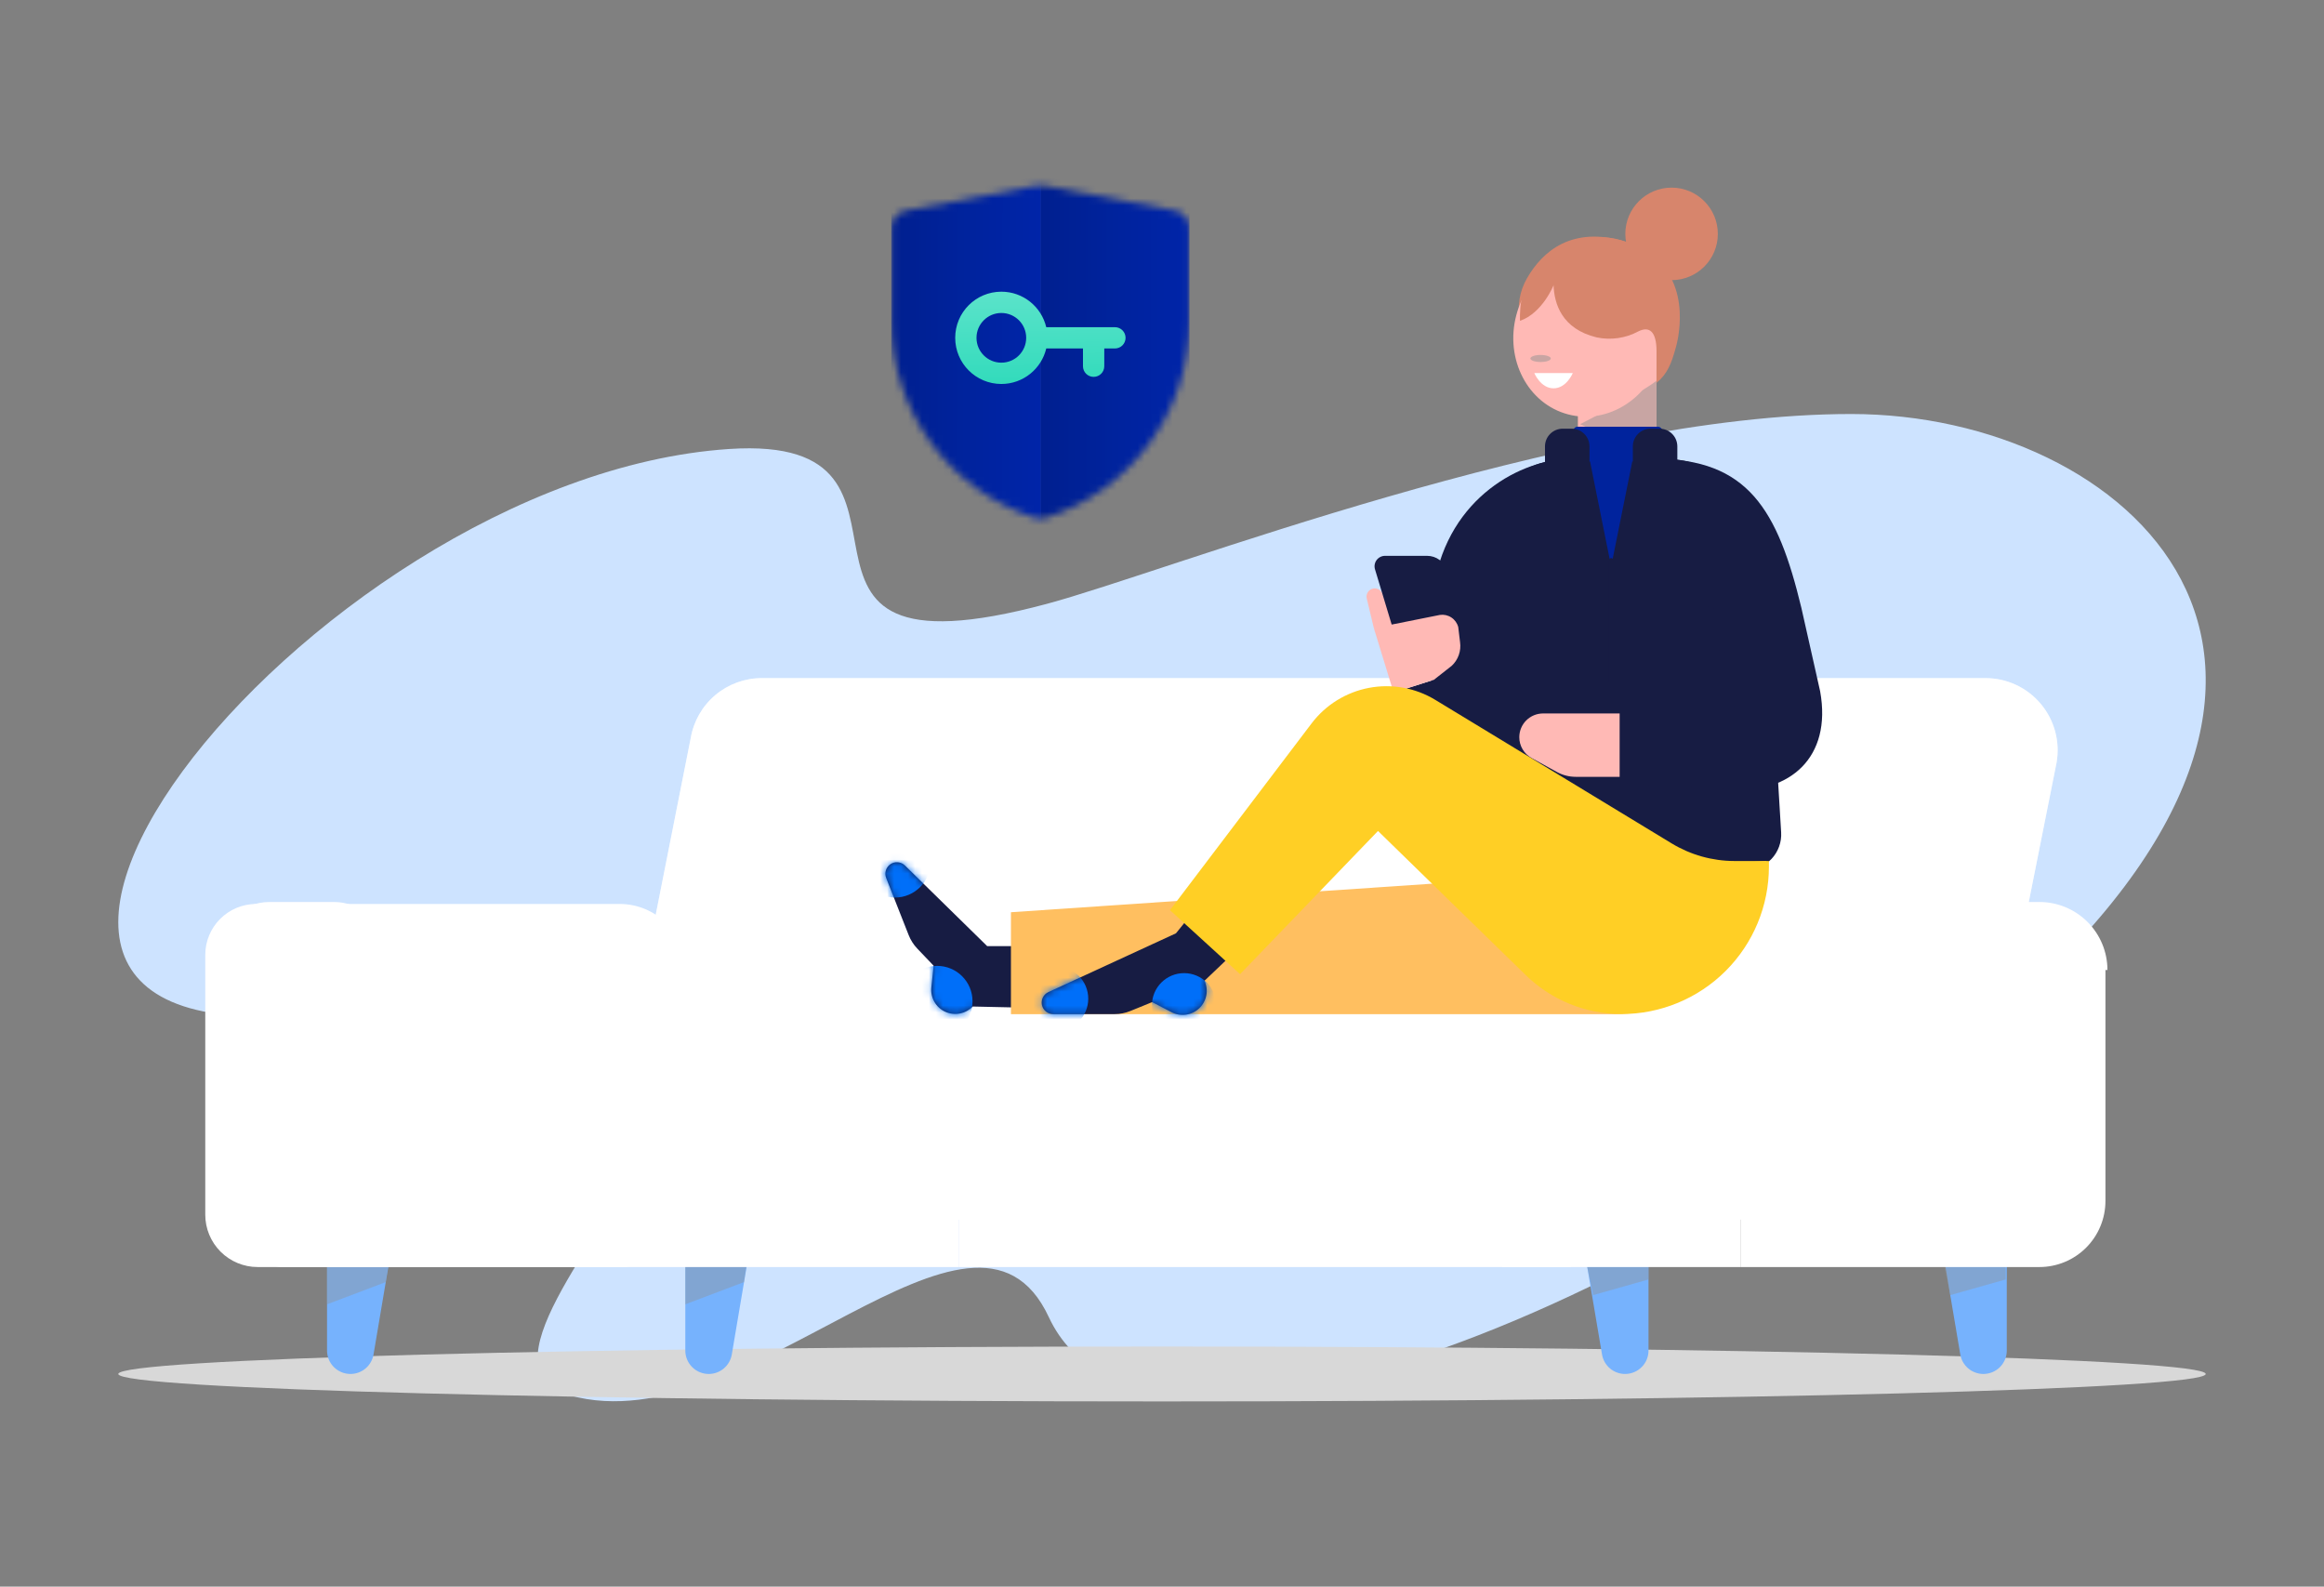 <svg width="334" height="228" viewBox="0 0 334 228" fill="none" xmlns="http://www.w3.org/2000/svg">
<rect x="0" y="0" width="334" height="228" fill="#808080" stroke="none"/>
<path d="M289.608 144.189C241.865 186.889 164.418 218.678 150.734 189.275C139.955 166.115 107.56 207.654 81.94 200.527C56.32 193.401 149.109 128.867 50.09 144.896C-25.537 157.139 43.896 68.572 104.781 64.522C138.531 62.278 104.781 99.041 150.489 86.765C167.881 82.094 225.275 59.494 266.043 59.494C305.702 59.495 344.953 94.689 289.608 144.189Z" fill="#CDE3FF"/>
<path style="mix-blend-mode:color-burn" d="M167 201.388C249.843 201.388 317 199.621 317 197.442C317 195.262 249.843 193.496 167 193.496C84.157 193.496 17 195.262 17 197.442C17 199.621 84.157 201.388 167 201.388Z" fill="url(#paint0_linear_587_2500)"/>
<path d="M85.562 175.253H282.469L295.572 109.56C295.827 108.072 295.755 106.547 295.359 105.091C294.963 103.635 294.254 102.282 293.282 101.129C292.309 99.975 291.096 99.047 289.728 98.411C288.359 97.775 286.868 97.446 285.359 97.446H109.481C107.036 97.445 104.671 98.31 102.802 99.885C100.933 101.461 99.681 103.646 99.268 106.056L85.562 175.253Z" fill="white"/>
<path style="mix-blend-mode:multiply" opacity="0.4" d="M85.562 175.253H282.469L295.572 109.56C295.827 108.072 295.755 106.547 295.359 105.091C294.963 103.635 294.254 102.282 293.282 101.129C292.309 99.975 291.096 99.047 289.728 98.411C288.359 97.775 286.868 97.446 285.359 97.446H109.481C107.036 97.445 104.671 98.31 102.802 99.885C100.933 101.461 99.681 103.646 99.268 106.056L85.562 175.253Z" fill="url(#paint1_linear_587_2500)"/>
<path d="M233.555 197.441C233.997 197.441 234.435 197.354 234.843 197.185C235.251 197.016 235.622 196.768 235.934 196.456C236.247 196.144 236.495 195.773 236.664 195.365C236.833 194.956 236.92 194.519 236.92 194.077V172.199H226.445L230.238 194.638C230.371 195.422 230.776 196.134 231.384 196.647C231.991 197.16 232.76 197.441 233.555 197.441Z" fill="#76B2FD"/>
<path d="M285.046 197.441C285.488 197.441 285.926 197.354 286.334 197.185C286.742 197.016 287.113 196.768 287.425 196.456C287.738 196.144 287.985 195.773 288.155 195.365C288.324 194.956 288.411 194.519 288.411 194.077V172.199H277.934L281.728 194.638C281.86 195.422 282.266 196.134 282.874 196.647C283.481 197.16 284.251 197.442 285.046 197.441Z" fill="#76B2FD"/>
<path d="M101.856 197.441C101.415 197.441 100.977 197.354 100.569 197.185C100.161 197.016 99.79 196.768 99.478 196.456C99.165 196.144 98.917 195.773 98.748 195.365C98.579 194.956 98.492 194.519 98.492 194.077V172.199H108.967L105.173 194.638C105.041 195.422 104.635 196.134 104.028 196.647C103.421 197.16 102.651 197.441 101.856 197.441Z" fill="#76B2FD"/>
<path d="M50.365 197.441C49.924 197.441 49.486 197.354 49.078 197.185C48.67 197.016 48.299 196.768 47.986 196.456C47.674 196.144 47.426 195.773 47.257 195.365C47.088 194.956 47.001 194.519 47.001 194.077V172.199H57.476L53.683 194.638C53.55 195.422 53.145 196.134 52.537 196.647C51.93 197.16 51.16 197.442 50.365 197.441Z" fill="#76B2FD"/>
<g style="mix-blend-mode:color-burn" opacity="0.4">
<path d="M236.92 183.861L228.968 186.11L228.114 182.076H236.92V183.861Z" fill="#929292"/>
</g>
<g style="mix-blend-mode:color-burn" opacity="0.4">
<path d="M106.931 184.24L98.492 187.433V181.709H107.297L106.931 184.24Z" fill="#929292"/>
</g>
<g style="mix-blend-mode:color-burn" opacity="0.4">
<path d="M55.44 184.24L47.001 187.433V181.709H55.806L55.44 184.24Z" fill="#929292"/>
</g>
<g style="mix-blend-mode:color-burn" opacity="0.4">
<path d="M288.25 183.861L280.298 186.11L279.445 182.076H288.25V183.861Z" fill="#929292"/>
</g>
<path d="M89.046 129.901H41.065C35.816 129.901 31.56 134.157 31.56 139.406V172.571C31.56 177.82 35.816 182.076 41.065 182.076H89.046C94.296 182.076 98.551 177.82 98.551 172.571V139.406C98.551 134.157 94.296 129.901 89.046 129.901Z" fill="white"/>
<path d="M225.711 182.075H137.788V152.924C137.788 151.168 138.485 149.484 139.727 148.243C140.968 147.002 142.652 146.304 144.407 146.304H225.711V182.074V182.075Z" fill="white"/>
<path d="M137.786 182.075H49.747V146.305H131.483C133.155 146.305 134.758 146.969 135.94 148.151C137.122 149.333 137.786 150.937 137.786 152.608V182.076V182.075Z" fill="white"/>
<path d="M250.129 182.076H293.101C295.618 182.076 298.031 181.075 299.81 179.295C301.59 177.516 302.589 175.102 302.589 172.585V139.39C302.589 136.874 301.59 134.46 299.81 132.68C298.031 130.9 295.618 129.9 293.101 129.899H250.129V182.076Z" fill="white"/>
<path d="M55.075 146.305L53.096 135.709C52.792 134.077 51.926 132.603 50.649 131.542C49.371 130.482 47.764 129.901 46.103 129.901H36.819C34.878 129.901 33.017 130.672 31.644 132.045C30.271 133.417 29.5 135.279 29.5 137.22V174.55C29.5 176.546 30.293 178.46 31.704 179.872C33.116 181.283 35.03 182.076 37.026 182.076H63.747" fill="white"/>
<path d="M224.505 146.579L226.535 135.709C226.839 134.077 227.705 132.603 228.983 131.542C230.26 130.482 231.868 129.901 233.528 129.901H250.129V182.078H215.885" fill="white"/>
<path d="M31.406 137.22C31.406 135.279 32.178 133.417 33.55 132.045C34.923 130.672 36.784 129.901 38.725 129.901H48.01C49.67 129.901 51.277 130.482 52.554 131.542C53.832 132.603 54.698 134.077 55.002 135.709L56.981 146.305H133.236C134.084 146.305 134.924 146.472 135.707 146.796C136.49 147.12 137.202 147.596 137.801 148.195C138.401 148.795 138.876 149.506 139.201 150.29C139.525 151.073 139.692 151.912 139.692 152.76C139.692 151.912 139.859 151.073 140.184 150.29C140.508 149.507 140.983 148.795 141.583 148.196C142.182 147.596 142.894 147.121 143.677 146.796C144.46 146.472 145.3 146.305 146.147 146.305H224.556L226.534 135.709C226.839 134.077 227.705 132.603 228.982 131.542C230.259 130.482 231.867 129.901 233.527 129.901H293.103C295.62 129.901 298.034 130.901 299.814 132.681C301.594 134.461 302.594 136.875 302.594 139.392" stroke="white" stroke-width="0.564" stroke-miterlimit="10"/>
<path d="M219.473 39.956C217.241 43.806 218.156 48.686 221.903 51.091C222.793 51.662 223.788 52.053 224.829 52.24C225.871 52.427 226.939 52.408 227.973 52.182C229.007 51.956 229.987 51.529 230.856 50.925C231.725 50.321 232.466 49.551 233.038 48.661C235.442 44.915 237.854 35.981 233.588 34.711C225.882 32.417 221.696 36.121 219.473 39.956Z" fill="#D7856C"/>
<path d="M226.771 66.074H238.072V48.386H226.771V66.074Z" fill="#FFB9B5"/>
<g style="mix-blend-mode:color-burn" opacity="0.5">
<path d="M238.072 66.075V54.705C235.843 56.516 227.085 60.953 227.085 60.953L238.072 66.075Z" fill="#929292"/>
</g>
<path d="M238.861 50.811C240.535 44.461 237.205 38.078 231.422 36.553C225.639 35.028 219.594 38.939 217.92 45.288C216.245 51.638 219.576 58.021 225.359 59.546C231.141 61.071 237.187 57.16 238.861 50.811Z" fill="#FFB9B5"/>
<g style="mix-blend-mode:color-burn" opacity="0.5">
<path d="M221.409 52.023C222.22 52.023 222.876 51.795 222.876 51.514C222.876 51.233 222.22 51.006 221.409 51.006C220.599 51.006 219.942 51.233 219.942 51.514C219.942 51.795 220.599 52.023 221.409 52.023Z" fill="#929292"/>
</g>
<path d="M220.503 53.605H226.041C226.041 53.605 225.137 55.803 223.272 55.803C221.407 55.803 220.503 53.605 220.503 53.605Z" fill="white"/>
<path d="M236.724 36.249C226.207 29.593 219.94 40.444 219.94 40.444C220.07 40.6 223.263 40.771 223.272 40.994C223.377 43.624 224.43 47.263 229.472 48.486C231.509 48.912 233.631 48.605 235.464 47.618C237.011 46.851 238.073 47.578 238.073 50.49V55.006H238.08C239.629 53.749 240.235 52.185 240.84 49.95C240.84 49.95 243.716 40.675 236.724 36.249Z" fill="#D7856C"/>
<path d="M240.235 40.258C243.907 40.258 246.883 37.282 246.883 33.611C246.883 29.939 243.907 26.963 240.235 26.963C236.564 26.963 233.588 29.939 233.588 33.611C233.588 37.282 236.564 40.258 240.235 40.258Z" fill="#D7856C"/>
<path d="M223.272 40.995C223.272 40.995 221.7 44.965 218.453 46.104C218.453 46.104 218.151 40.449 220.862 39.352C223.574 38.254 223.272 40.995 223.272 40.995Z" fill="#D7856C"/>
<path d="M206.125 90.528L206.066 102.159L206.089 97.679L199.512 99.771L203.653 113.03C204.027 114.227 204.637 115.337 205.447 116.294C206.257 117.251 207.251 118.036 208.37 118.603C209.488 119.17 210.709 119.506 211.96 119.593C213.211 119.68 214.466 119.515 215.653 119.109C217.657 118.398 219.34 116.991 220.395 115.144C221.45 113.297 221.807 111.133 221.402 109.045L216.818 85.437L206.125 90.528Z" fill="#171C43"/>
<path d="M206.134 93.291H217.345C222.454 84.963 224.022 75.615 225.612 65.976C218.773 65.976 208.238 71.382 206.109 84.106L205.197 92.084C205.16 92.227 205.157 92.376 205.187 92.521C205.217 92.665 205.279 92.801 205.37 92.917C205.46 93.034 205.576 93.128 205.709 93.193C205.841 93.257 205.987 93.291 206.134 93.291Z" fill="#171C43"/>
<path d="M208.061 98.834L211.676 108.125" stroke="#171C43" stroke-width="0.623" stroke-miterlimit="10" stroke-linecap="round"/>
<path d="M197.163 84.63C196.893 84.73 196.669 84.926 196.534 85.18C196.398 85.433 196.36 85.728 196.427 86.008L197.446 90.264L200.734 90.887L198.678 85.326C198.625 85.181 198.543 85.047 198.438 84.934C198.333 84.82 198.206 84.728 198.065 84.664C197.924 84.599 197.772 84.563 197.617 84.557C197.463 84.551 197.308 84.576 197.163 84.63Z" fill="#FFB9B5"/>
<path d="M207.973 82.018L212.067 95.835C212.133 96.059 212.146 96.296 212.104 96.527C212.063 96.757 211.968 96.975 211.828 97.162C211.688 97.35 211.506 97.502 211.297 97.607C211.087 97.712 210.857 97.766 210.623 97.766H203.547C203.224 97.766 202.909 97.662 202.649 97.469C202.39 97.277 202.199 97.005 202.105 96.696L197.612 81.815C197.544 81.59 197.529 81.353 197.57 81.121C197.61 80.89 197.704 80.671 197.844 80.482C197.984 80.294 198.166 80.14 198.376 80.035C198.586 79.929 198.818 79.874 199.053 79.874H205.105C205.751 79.874 206.378 80.083 206.895 80.469C207.412 80.856 207.79 81.399 207.973 82.018Z" fill="#171C43"/>
<path d="M197.446 90.264L206.943 88.365C207.519 88.282 208.106 88.414 208.591 88.736C209.077 89.057 209.427 89.546 209.575 90.109L209.838 92.293C209.925 92.912 209.861 93.542 209.653 94.13C209.445 94.719 209.098 95.249 208.641 95.675L206.087 97.681L200.286 99.525L197.446 90.264Z" fill="#FFB9B5"/>
<path d="M225.628 65.928H239.176C241.143 65.928 243.09 66.328 244.898 67.104C246.705 67.88 248.337 69.015 249.692 70.441C251.047 71.867 252.098 73.553 252.781 75.398C253.464 77.243 253.765 79.207 253.665 81.172L255.982 119.611C256.024 120.308 255.923 121.006 255.685 121.662C255.447 122.318 255.078 122.919 254.599 123.427C254.121 123.935 253.543 124.34 252.903 124.617C252.262 124.893 251.571 125.036 250.873 125.036H215.975C215.014 125.036 214.063 124.839 213.181 124.458C212.3 124.077 211.505 123.52 210.846 122.821C210.188 122.121 209.679 121.294 209.352 120.391C209.025 119.488 208.886 118.527 208.943 117.568L211.137 81.172C211.037 79.208 211.338 77.243 212.021 75.398C212.704 73.553 213.756 71.866 215.111 70.441C216.466 69.015 218.098 67.879 219.906 67.104C221.714 66.328 223.66 65.928 225.628 65.928Z" fill="#171C43"/>
<path d="M232.876 111.632H226.465C225.512 111.632 224.576 111.391 223.742 110.931L220.113 108.929C219.579 108.634 219.133 108.2 218.822 107.674C218.512 107.148 218.348 106.549 218.349 105.938C218.349 105.033 218.708 104.165 219.348 103.525C219.989 102.885 220.857 102.525 221.762 102.525H232.876" fill="#FFB9B5"/>
<path d="M237.815 65.928C251.21 65.928 255.479 73.231 258.883 87.323L261.584 99.328C263.338 109.007 257.043 113.914 249.164 113.484L232.771 112.54V101.955H249.631L243.694 78.706L237.815 65.928Z" fill="#171C43"/>
<path d="M233.388 101.955H249.631L245.013 83.869" stroke="#171C43" stroke-width="0.623" stroke-miterlimit="10" stroke-linecap="round"/>
<path d="M228.437 65.928L228.449 65.978L228.786 67.653L231.552 81.403L234.318 67.653L234.654 65.978L234.667 65.928C232.613 66.359 230.491 66.359 228.437 65.928Z" fill="#00239D"/>
<path d="M238.301 61.321H226.699C226.313 61.321 226 61.761 226 62.305V65.337C226 65.881 226.313 66.321 226.699 66.321H238.301C238.687 66.321 239 65.881 239 65.337V62.305C239 61.761 238.687 61.321 238.301 61.321Z" fill="#00239D"/>
<path d="M241.063 66.524H234.669V64.148C234.669 63.814 234.735 63.483 234.863 63.175C234.991 62.866 235.178 62.585 235.415 62.349C235.651 62.113 235.932 61.925 236.241 61.797C236.549 61.669 236.88 61.603 237.214 61.603H238.518C239.193 61.603 239.84 61.872 240.317 62.349C240.795 62.826 241.063 63.473 241.063 64.148V66.524Z" fill="#171C43"/>
<path d="M228.435 66.524H222.042V64.148C222.042 63.473 222.31 62.826 222.787 62.349C223.264 61.872 223.912 61.603 224.587 61.603H225.89C226.565 61.603 227.212 61.872 227.689 62.349C228.167 62.826 228.435 63.473 228.435 64.148V66.524Z" fill="#171C43"/>
<path d="M231.552 80.515V98.143" stroke="#171C43" stroke-width="0.623" stroke-miterlimit="10" stroke-linecap="round"/>
<path d="M149.335 135.96H141.876L130.045 124.362C129.772 124.1 129.418 123.94 129.041 123.907C128.664 123.875 128.288 123.972 127.974 124.183C127.66 124.394 127.427 124.706 127.315 125.067C127.203 125.429 127.218 125.817 127.358 126.169L130.59 134.37C130.875 135.095 131.298 135.757 131.836 136.32L134.176 138.772L133.85 141.887C133.775 142.605 133.926 143.328 134.282 143.955C134.638 144.583 135.182 145.083 135.836 145.387C136.491 145.69 137.224 145.781 137.933 145.647C138.642 145.513 139.292 145.161 139.791 144.64L148.337 144.827" fill="#171C43"/>
<mask id="mask0_587_2500" style="mask-type:alpha" maskUnits="userSpaceOnUse" x="127" y="123" width="23" height="23">
<path d="M149.335 135.96H141.876L130.045 124.362C129.772 124.1 129.418 123.94 129.041 123.907C128.664 123.875 128.288 123.972 127.974 124.183C127.66 124.394 127.427 124.706 127.315 125.067C127.203 125.429 127.218 125.817 127.358 126.169L130.59 134.37C130.875 135.095 131.298 135.757 131.836 136.32L134.176 138.772L133.85 141.887C133.775 142.605 133.926 143.328 134.282 143.955C134.638 144.583 135.182 145.083 135.836 145.387C136.491 145.69 137.224 145.781 137.933 145.647C138.642 145.513 139.292 145.161 139.791 144.64L148.337 144.827" fill="#171C43"/>
</mask>
<g mask="url(#mask0_587_2500)">
<path d="M134.683 148.969C131.875 148.969 129.598 146.693 129.598 143.884C129.598 141.076 131.875 138.799 134.683 138.799C137.491 138.799 139.768 141.076 139.768 143.884C139.768 146.693 137.491 148.969 134.683 148.969Z" fill="#006FF9"/>
<path d="M128.633 128.976C125.824 128.976 123.548 126.7 123.548 123.891C123.548 121.083 125.824 118.806 128.633 118.806C131.441 118.806 133.718 121.083 133.718 123.891C133.718 126.7 131.441 128.976 128.633 128.976Z" fill="#006FF9"/>
</g>
<path d="M231.848 145.742H145.291V131.089L253.862 123.728C253.862 129.567 251.543 135.166 247.415 139.294C243.286 143.423 237.687 145.742 231.848 145.742Z" fill="#FFBF60"/>
<path d="M178.641 135.668L173.11 140.934C173.412 141.589 173.501 142.322 173.366 143.031C173.231 143.74 172.877 144.389 172.355 144.887C171.833 145.385 171.168 145.707 170.453 145.808C169.739 145.91 169.01 145.785 168.37 145.452L165.588 144.006L162.45 145.284C161.729 145.578 160.958 145.729 160.179 145.729H151.364C150.986 145.729 150.62 145.6 150.326 145.363C150.031 145.126 149.826 144.796 149.746 144.427C149.665 144.058 149.712 143.673 149.881 143.334C150.049 142.996 150.328 142.726 150.671 142.568L169.007 134.119L173.336 128.761L178.641 135.668Z" fill="#171C43"/>
<mask id="mask1_587_2500" style="mask-type:alpha" maskUnits="userSpaceOnUse" x="149" y="128" width="30" height="18">
<path d="M178.641 135.668L173.11 140.934C173.412 141.589 173.501 142.322 173.366 143.031C173.231 143.74 172.877 144.389 172.355 144.887C171.833 145.385 171.168 145.707 170.453 145.808C169.739 145.91 169.01 145.785 168.37 145.452L165.588 144.006L162.45 145.284C161.729 145.578 160.958 145.729 160.179 145.729H151.364C150.986 145.729 150.62 145.6 150.326 145.363C150.031 145.126 149.826 144.796 149.746 144.427C149.665 144.058 149.712 143.673 149.881 143.334C150.049 142.996 150.328 142.726 150.671 142.568L169.007 134.119L173.336 128.761L178.641 135.668Z" fill="#171C43"/>
</mask>
<g mask="url(#mask1_587_2500)">
<path d="M170.173 149.071C167.624 149.071 165.557 147.004 165.557 144.455C165.557 141.906 167.624 139.84 170.173 139.84C172.721 139.84 174.788 141.906 174.788 144.455C174.788 147.004 172.721 149.071 170.173 149.071Z" fill="#006FF9"/>
<path d="M151.786 148.127C149.237 148.127 147.171 146.061 147.171 143.512C147.171 140.963 149.237 138.896 151.786 138.896C154.335 138.896 156.401 140.963 156.401 143.512C156.401 146.061 154.335 148.127 151.786 148.127Z" fill="#006FF9"/>
</g>
<path d="M168.145 130.792L178.219 139.988L198.043 119.41L219.279 140.126C222.958 143.715 227.893 145.723 233.033 145.723C238.653 145.723 244.043 143.49 248.017 139.516C251.991 135.542 254.224 130.152 254.224 124.532V123.729H249.293C246.104 123.729 242.975 122.853 240.249 121.198L206.276 100.572C203.419 98.837 200.019 98.223 196.735 98.848C193.451 99.474 190.515 101.294 188.495 103.958L168.145 130.792Z" fill="#FFCF25"/>
<mask id="mask2_587_2500" style="mask-type:alpha" maskUnits="userSpaceOnUse" x="128" y="26" width="43" height="49">
<path d="M170.946 32.767V46.13C170.946 59.423 162.234 70.675 150.225 74.453C149.768 74.597 149.276 74.597 148.819 74.453C136.81 70.675 128.098 59.423 128.098 46.13V32.767C128.098 31.544 128.967 30.494 130.169 30.264L149.043 26.658C149.359 26.597 149.685 26.597 150.001 26.658L168.875 30.264C170.077 30.494 170.946 31.544 170.946 32.767Z" fill="#00239D"/>
</mask>
<g mask="url(#mask2_587_2500)">
<path d="M149.522 24.126H170.946V75.582H149.522V24.126Z" fill="url(#paint2_linear_587_2500)"/>
<rect x="128.098" y="24.126" width="21.488" height="51.456" fill="url(#paint3_linear_587_2500)"/>
</g>
<path fill-rule="evenodd" clip-rule="evenodd" d="M143.911 55.178C147.047 55.178 149.674 53.002 150.365 50.077H155.643V52.627C155.643 53.473 156.328 54.158 157.173 54.158C158.019 54.158 158.704 53.473 158.704 52.627V50.077H160.234C161.079 50.077 161.764 49.392 161.764 48.547C161.764 47.702 161.079 47.017 160.234 47.017H150.365C149.674 44.092 147.047 41.916 143.911 41.916C140.249 41.916 137.28 44.884 137.28 48.547C137.28 52.209 140.249 55.178 143.911 55.178ZM143.911 52.117C145.883 52.117 147.482 50.519 147.482 48.547C147.482 46.575 145.883 44.976 143.911 44.976C141.939 44.976 140.34 46.575 140.34 48.547C140.34 50.519 141.939 52.117 143.911 52.117Z" fill="url(#paint4_linear_587_2500)"/>
<defs>
<linearGradient id="paint0_linear_587_2500" x1="631460" y1="8262.4" x2="631417" y2="11131" gradientUnits="userSpaceOnUse">
<stop stop-color="#999999"/>
<stop offset="0.003" stop-color="#999999"/>
<stop offset="0.317" stop-color="#C5C5C5"/>
<stop offset="0.599" stop-color="#E5E5E5"/>
<stop offset="0.836" stop-color="#F8F8F8"/>
<stop offset="1" stop-color="white"/>
</linearGradient>
<linearGradient id="paint1_linear_587_2500" x1="390004" y1="80286.3" x2="482611" y2="80286.3" gradientUnits="userSpaceOnUse">
<stop stop-color="white"/>
<stop offset="0.346" stop-color="#E8F2FF"/>
<stop offset="0.735" stop-color="#D4E7FF"/>
<stop offset="1" stop-color="#CDE3FF"/>
</linearGradient>
<linearGradient id="paint2_linear_587_2500" x1="149.522" y1="46.12" x2="170.58" y2="46.178" gradientUnits="userSpaceOnUse">
<stop stop-color="#001F8F"/>
<stop offset="0.51" stop-color="#00239D"/>
<stop offset="1" stop-color="#0024A8"/>
</linearGradient>
<linearGradient id="paint3_linear_587_2500" x1="128.098" y1="46.12" x2="149.219" y2="46.179" gradientUnits="userSpaceOnUse">
<stop stop-color="#001F8F"/>
<stop offset="0.51" stop-color="#00239D"/>
<stop offset="1" stop-color="#0024A8"/>
</linearGradient>
<linearGradient id="paint4_linear_587_2500" x1="146.78" y1="54.873" x2="146.631" y2="41.914" gradientUnits="userSpaceOnUse">
<stop stop-color="#33DBBC"/>
<stop offset="1" stop-color="#5BE3CA"/>
</linearGradient>
</defs>
</svg>
